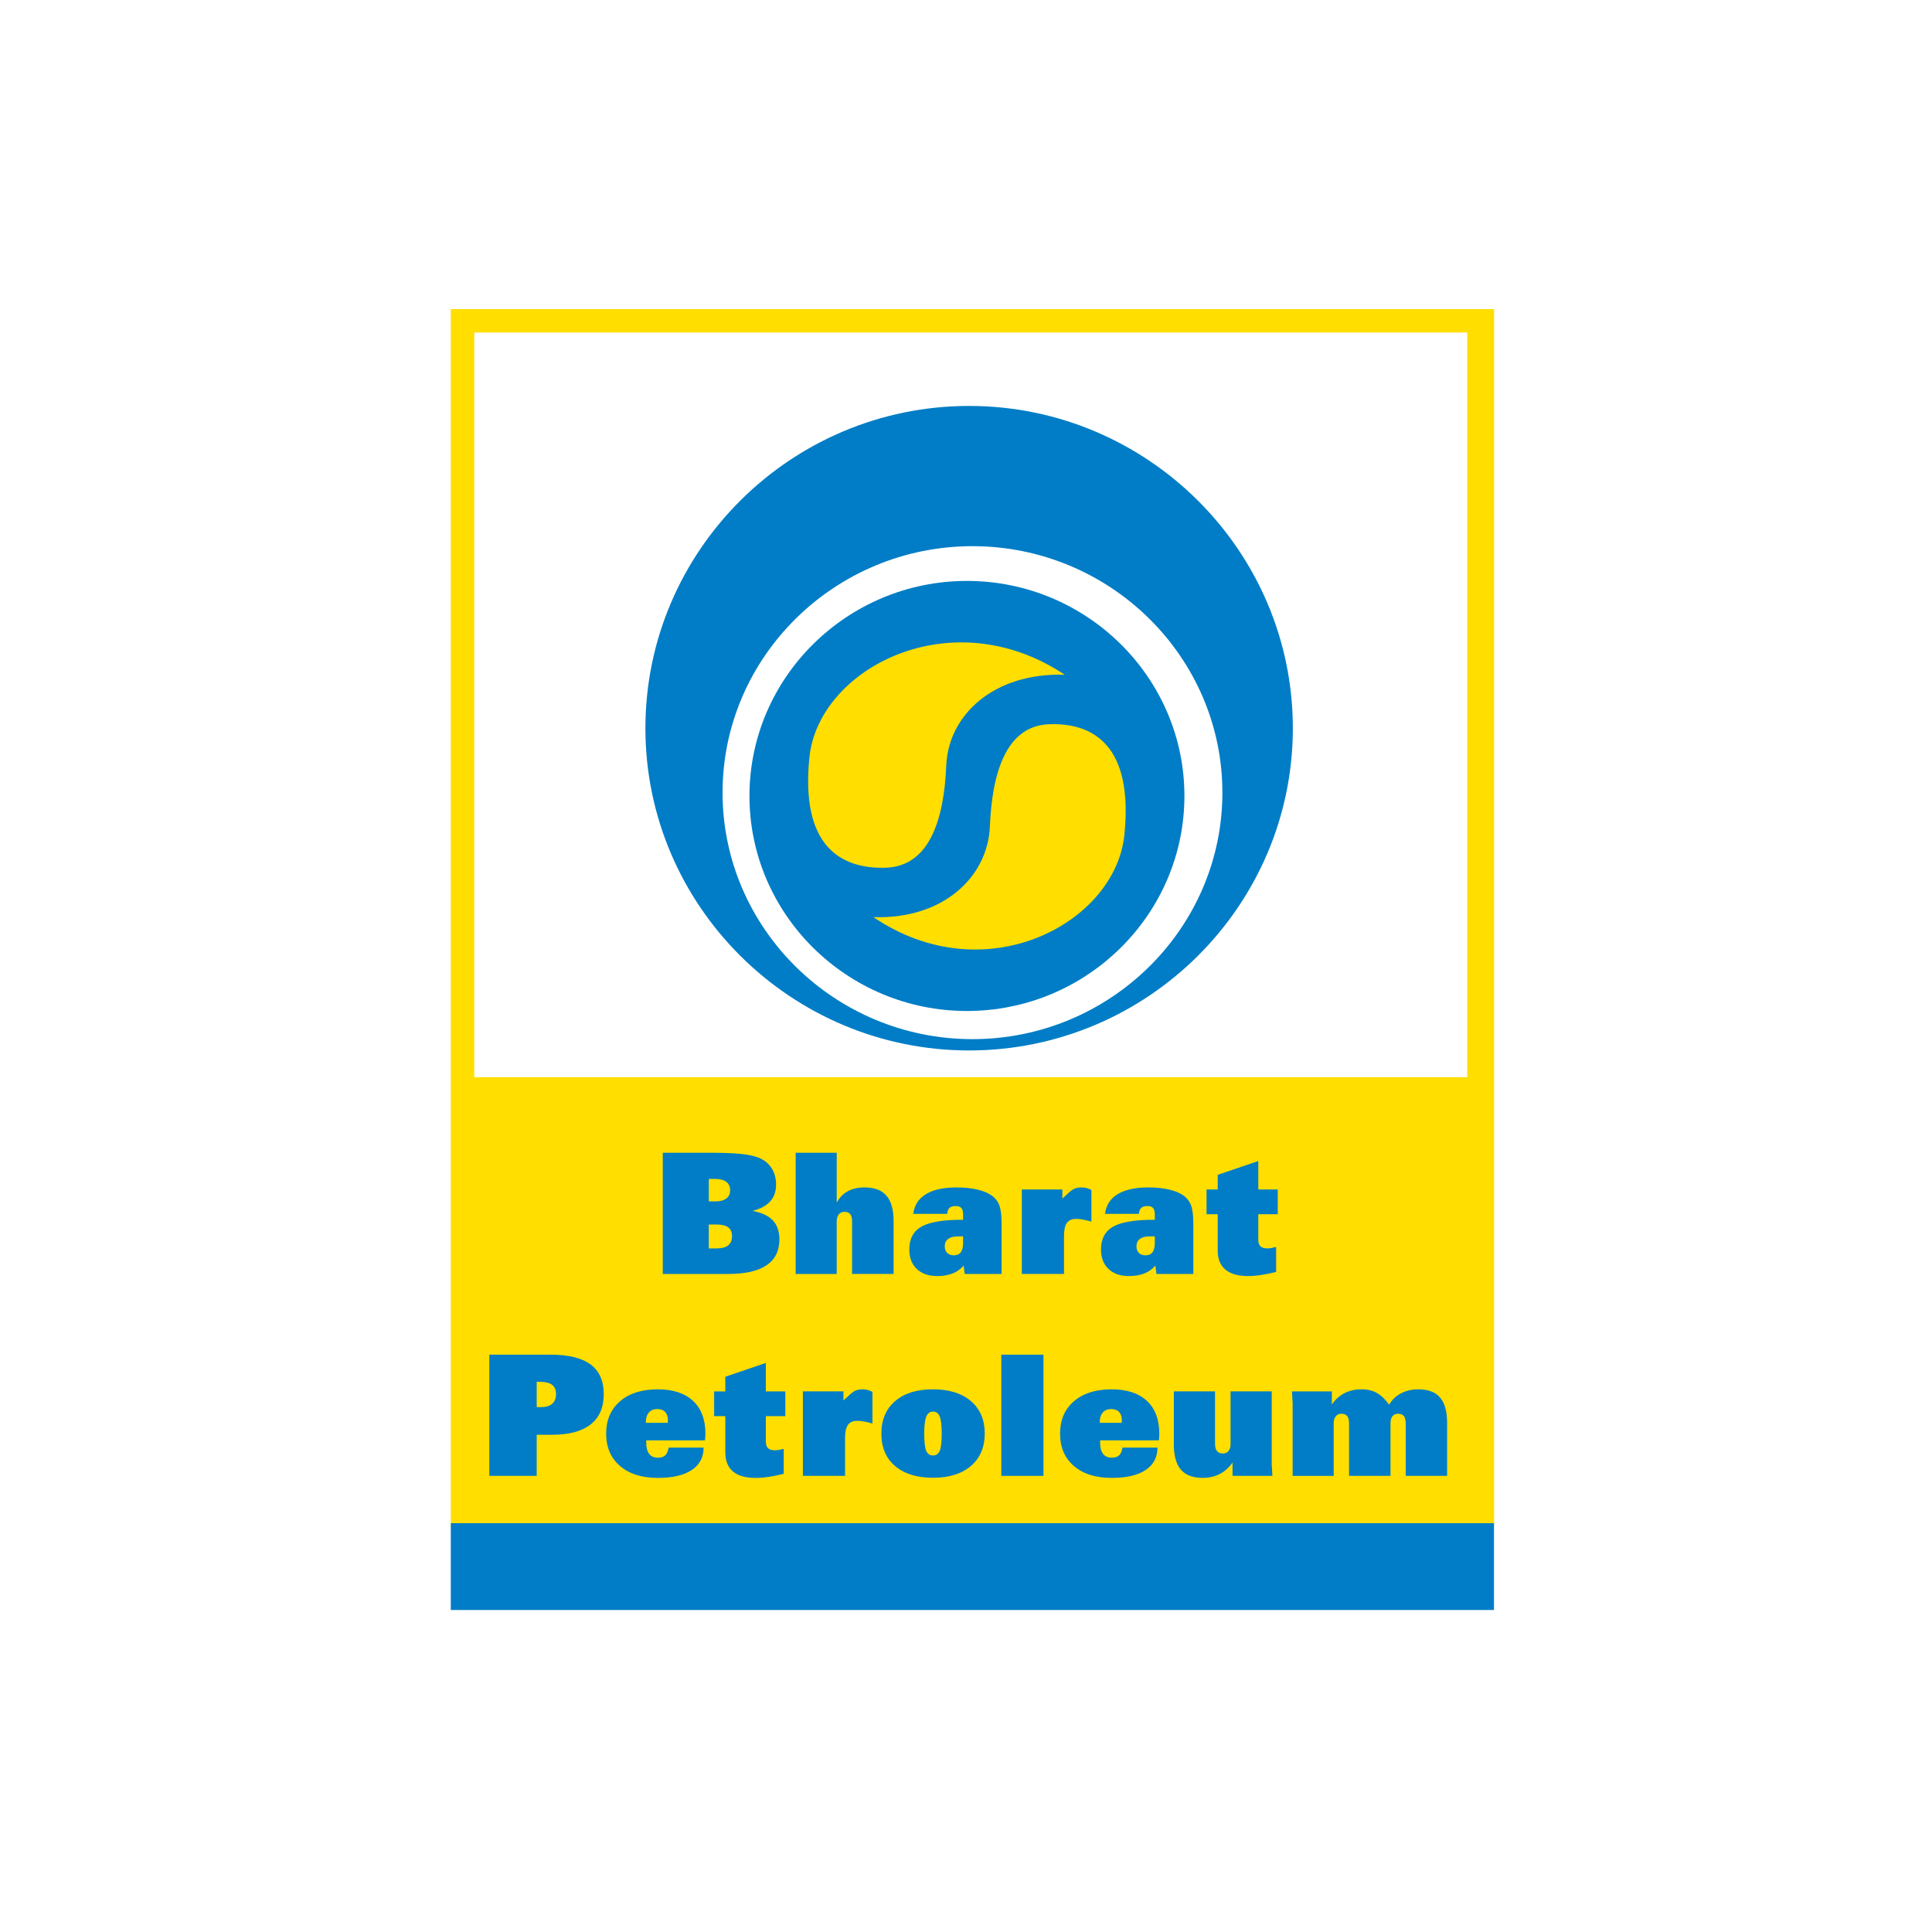 <svg xmlns="http://www.w3.org/2000/svg" width="150" height="150" viewBox="0 0 150 150" fill="none"><rect width="150" height="150" fill="white"></rect><g clip-path="url(#clip0_2796_6015)"><path fill-rule="evenodd" clip-rule="evenodd" d="M35 24H116V118.545H35V24ZM36.822 25.814H113.916V83.632H36.822V25.814Z" fill="#FFDE00"></path><path d="M35 118.259H115.992V125H35V118.259Z" fill="#007DC6"></path><path fill-rule="evenodd" clip-rule="evenodd" d="M75.503 80.679C64.816 80.679 56.099 72.084 56.099 61.541C56.099 51.001 64.816 42.405 75.503 42.405C86.191 42.405 94.906 51 94.906 61.541C94.905 72.084 86.191 80.679 75.503 80.679ZM75.243 81.557C61.4 81.557 50.109 70.319 50.109 56.538C50.109 42.759 61.4 31.517 75.243 31.517C89.085 31.517 100.376 42.759 100.376 56.538C100.376 70.318 89.085 81.557 75.243 81.557Z" fill="#007DC6"></path><path fill-rule="evenodd" clip-rule="evenodd" d="M75.073 78.493C65.774 78.493 58.188 70.995 58.188 61.798C58.188 52.602 65.774 45.103 75.073 45.103C84.371 45.103 91.958 52.602 91.958 61.798C91.956 70.995 84.371 78.493 75.073 78.493Z" fill="#007DC6"></path><path fill-rule="evenodd" clip-rule="evenodd" d="M68.766 67.37C72.275 67.26 73.303 63.391 73.466 59.445C73.631 55.495 77.178 52.209 82.667 52.388C73.85 46.507 63.551 51.905 62.843 58.791C62.138 65.676 65.257 67.477 68.766 67.37Z" fill="#FFDE00"></path><path fill-rule="evenodd" clip-rule="evenodd" d="M81.478 56.227C78.027 56.336 77.016 60.205 76.856 64.153C76.695 68.102 73.206 71.387 67.812 71.206C76.479 77.092 86.606 71.693 87.3 64.807C87.995 57.92 84.927 56.117 81.478 56.227Z" fill="#FFDE00"></path><path fill-rule="evenodd" clip-rule="evenodd" d="M55.029 93.278H55.522C55.898 93.278 56.187 93.206 56.388 93.055C56.59 92.906 56.688 92.692 56.688 92.416C56.688 92.127 56.59 91.906 56.388 91.756C56.187 91.607 55.892 91.53 55.509 91.53H55.031V93.278M55.029 95.071V96.926H55.641C56.041 96.926 56.343 96.845 56.539 96.688C56.736 96.528 56.833 96.287 56.833 95.969C56.833 95.667 56.736 95.442 56.539 95.291C56.344 95.144 56.041 95.071 55.641 95.071H55.029ZM51.458 98.91V89.499H55.057C56.101 89.499 56.916 89.529 57.505 89.589C58.094 89.649 58.56 89.747 58.9 89.883C59.334 90.056 59.668 90.327 59.902 90.687C60.136 91.049 60.254 91.478 60.254 91.975C60.254 92.503 60.104 92.936 59.803 93.272C59.501 93.607 59.043 93.858 58.423 94.014C59.135 94.145 59.66 94.392 60 94.749C60.342 95.108 60.511 95.598 60.511 96.219C60.511 97.113 60.179 97.785 59.514 98.235C58.849 98.686 57.854 98.91 56.535 98.91H51.458ZM61.776 98.91V89.499H64.963V93.373C65.172 92.981 65.457 92.686 65.82 92.488C66.18 92.29 66.615 92.192 67.126 92.192C67.891 92.192 68.455 92.406 68.823 92.831C69.192 93.261 69.378 93.917 69.378 94.806V98.909H66.155V94.845C66.155 94.584 66.109 94.391 66.014 94.267C65.918 94.148 65.766 94.086 65.561 94.086C65.377 94.086 65.229 94.152 65.123 94.283C65.016 94.413 64.963 94.593 64.963 94.82V98.91H61.776ZM70.91 94.246C70.983 93.576 71.311 93.071 71.881 92.719C72.454 92.368 73.244 92.192 74.257 92.192C74.866 92.192 75.407 92.245 75.874 92.356C76.341 92.463 76.718 92.619 76.999 92.822C77.272 93.013 77.479 93.282 77.592 93.594C77.709 93.91 77.763 94.392 77.763 95.03V98.911H74.9L74.815 98.26C74.588 98.531 74.296 98.74 73.966 98.869C73.629 99.003 73.225 99.072 72.752 99.072C72.09 99.072 71.564 98.889 71.177 98.519C70.791 98.153 70.599 97.651 70.599 97.016C70.599 96.188 70.908 95.597 71.531 95.241C72.15 94.885 73.202 94.704 74.683 94.704H74.775V94.297C74.775 94.06 74.729 93.89 74.639 93.789C74.548 93.685 74.399 93.638 74.191 93.638C73.978 93.638 73.821 93.683 73.716 93.781C73.615 93.877 73.554 94.032 73.541 94.242L70.91 94.246ZM74.775 95.994H74.355C74.031 95.994 73.779 96.062 73.608 96.195C73.436 96.328 73.349 96.519 73.349 96.77C73.349 96.979 73.413 97.15 73.54 97.276C73.664 97.399 73.834 97.463 74.046 97.463C74.293 97.463 74.475 97.384 74.596 97.227C74.715 97.067 74.774 96.829 74.774 96.503V95.994H74.775ZM82.482 93.053L82.841 92.729C83.078 92.496 83.273 92.351 83.429 92.287C83.581 92.225 83.756 92.192 83.96 92.192C84.104 92.192 84.242 92.21 84.371 92.242C84.499 92.277 84.62 92.325 84.735 92.391V94.846C84.521 94.782 84.303 94.73 84.084 94.689C83.909 94.655 83.732 94.636 83.554 94.634C83.224 94.634 82.985 94.74 82.833 94.947C82.683 95.156 82.608 95.489 82.608 95.945V98.909H79.335V92.351H82.482V93.053ZM85.798 94.246C85.874 93.576 86.195 93.071 86.767 92.719C87.341 92.368 88.131 92.192 89.142 92.192C89.753 92.192 90.293 92.245 90.759 92.356C91.229 92.463 91.602 92.619 91.888 92.822C92.158 93.014 92.364 93.284 92.477 93.594C92.594 93.91 92.648 94.392 92.648 95.03V98.911H89.786L89.701 98.26C89.473 98.53 89.182 98.74 88.852 98.869C88.514 99.003 88.112 99.072 87.638 99.072C86.975 99.072 86.45 98.889 86.066 98.519C85.676 98.153 85.482 97.651 85.482 97.016C85.482 96.188 85.794 95.597 86.416 95.241C87.036 94.885 88.091 94.704 89.57 94.704H89.661V94.297C89.661 94.06 89.615 93.89 89.525 93.789C89.436 93.685 89.285 93.638 89.078 93.638C88.866 93.638 88.706 93.683 88.606 93.781C88.499 93.877 88.441 94.032 88.427 94.242L85.798 94.246ZM89.661 95.994H89.242C88.915 95.994 88.665 96.062 88.494 96.195C88.32 96.328 88.234 96.519 88.234 96.77C88.234 96.979 88.298 97.15 88.423 97.276C88.549 97.399 88.717 97.463 88.931 97.463C89.176 97.463 89.36 97.384 89.48 97.227C89.598 97.067 89.659 96.829 89.659 96.503V95.994H89.661ZM93.675 94.271V92.351H94.544V91.214L97.694 90.142V92.351H99.204V94.271H97.694V96.282C97.694 96.498 97.75 96.661 97.87 96.77C97.986 96.875 98.162 96.927 98.401 96.927C98.481 96.927 98.581 96.915 98.699 96.896C98.813 96.875 98.941 96.846 99.077 96.813V98.754C98.689 98.85 98.297 98.93 97.903 98.992C97.543 99.043 97.208 99.072 96.896 99.072C96.12 99.072 95.534 98.905 95.138 98.571C94.742 98.238 94.544 97.742 94.544 97.081V94.272H93.675M41.669 107.281V109.24C41.705 109.244 41.744 109.25 41.79 109.252H41.968C42.367 109.252 42.666 109.167 42.868 108.993C43.069 108.823 43.169 108.566 43.169 108.226C43.169 107.902 43.065 107.665 42.856 107.509C42.649 107.356 42.327 107.281 41.89 107.281H41.669ZM37.992 114.586V105.177H42.745C44.135 105.177 45.172 105.431 45.853 105.936C46.534 106.443 46.874 107.208 46.874 108.238C46.874 109.276 46.535 110.06 45.855 110.593C45.177 111.127 44.181 111.395 42.87 111.395H41.669V114.586H37.992ZM50.147 110.469H51.847C51.847 110.447 51.849 110.415 51.852 110.373C51.856 110.332 51.858 110.302 51.858 110.286C51.858 109.997 51.789 109.784 51.645 109.626C51.502 109.473 51.297 109.398 51.028 109.398C50.753 109.398 50.538 109.487 50.382 109.663C50.226 109.841 50.146 110.081 50.146 110.394V110.469M54.734 111.829H50.173V112.013C50.173 112.393 50.246 112.68 50.403 112.877C50.554 113.078 50.779 113.176 51.076 113.176C51.328 113.176 51.519 113.113 51.647 112.994C51.781 112.872 51.868 112.673 51.912 112.392H54.627C54.627 113.146 54.32 113.723 53.707 114.132C53.091 114.541 52.216 114.744 51.075 114.744C49.833 114.744 48.853 114.436 48.139 113.82C47.422 113.204 47.063 112.365 47.063 111.307C47.063 110.247 47.421 109.412 48.139 108.794C48.853 108.177 49.832 107.867 51.075 107.867C52.255 107.867 53.166 108.168 53.808 108.766C54.445 109.362 54.769 110.213 54.769 111.319C54.769 111.415 54.758 111.568 54.741 111.784C54.742 111.799 54.739 111.815 54.734 111.829ZM55.444 109.946V108.026H56.314V106.89L59.461 105.817V108.026H60.972V109.946H59.461V111.956C59.461 112.173 59.521 112.337 59.637 112.442C59.755 112.55 59.931 112.601 60.169 112.601C60.248 112.601 60.349 112.591 60.465 112.571C60.583 112.55 60.709 112.521 60.846 112.489V114.427C60.458 114.526 60.066 114.605 59.67 114.665C59.311 114.72 58.975 114.745 58.666 114.745C57.887 114.745 57.302 114.577 56.907 114.244C56.509 113.913 56.314 113.417 56.314 112.755V109.947H55.444M65.485 108.73L65.844 108.405C66.081 108.173 66.276 108.026 66.43 107.961C66.6 107.897 66.78 107.864 66.962 107.866C67.108 107.866 67.245 107.886 67.374 107.918C67.501 107.952 67.624 108.001 67.738 108.068V110.523C67.524 110.458 67.307 110.406 67.087 110.365C66.913 110.331 66.735 110.313 66.557 110.312C66.226 110.312 65.987 110.415 65.837 110.623C65.686 110.831 65.61 111.165 65.61 111.619V114.585H62.336V108.025H65.485V108.73ZM72.439 109.595C72.198 109.595 72.021 109.727 71.915 109.987C71.808 110.247 71.757 110.691 71.757 111.305C71.757 111.947 71.806 112.391 71.909 112.638C72.011 112.878 72.187 113.002 72.439 113.002C72.689 113.002 72.862 112.878 72.962 112.638C73.065 112.391 73.114 111.948 73.114 111.305C73.114 110.671 73.063 110.227 72.958 109.973C72.854 109.721 72.682 109.595 72.439 109.595ZM72.44 107.866C73.684 107.866 74.667 108.173 75.382 108.781C76.097 109.393 76.455 110.23 76.455 111.294C76.455 112.359 76.097 113.202 75.385 113.812C74.672 114.426 73.691 114.733 72.44 114.733C71.185 114.733 70.203 114.428 69.493 113.82C68.784 113.212 68.429 112.373 68.429 111.307C68.429 110.236 68.784 109.393 69.498 108.781C70.207 108.172 71.188 107.866 72.44 107.866Z" fill="#007DC6"></path><path d="M77.742 105.177H81.014V114.586H77.742V105.177Z" fill="#007DC6"></path><path fill-rule="evenodd" clip-rule="evenodd" d="M85.386 110.469H87.087C87.087 110.447 87.087 110.415 87.091 110.373C87.095 110.332 87.099 110.302 87.099 110.286C87.099 109.997 87.029 109.784 86.885 109.626C86.743 109.473 86.537 109.398 86.268 109.398C85.993 109.398 85.781 109.487 85.621 109.663C85.465 109.841 85.386 110.081 85.386 110.394V110.469ZM89.975 111.829H85.413V112.013C85.413 112.393 85.489 112.68 85.64 112.877C85.792 113.078 86.02 113.176 86.316 113.176C86.568 113.176 86.759 113.113 86.887 112.994C87.018 112.871 87.106 112.673 87.151 112.392H89.867C89.867 113.146 89.559 113.723 88.947 114.132C88.33 114.541 87.455 114.744 86.314 114.744C85.072 114.744 84.093 114.436 83.379 113.82C82.659 113.204 82.305 112.365 82.305 111.307C82.305 110.247 82.661 109.412 83.379 108.794C84.093 108.177 85.072 107.867 86.314 107.867C87.493 107.867 88.404 108.168 89.048 108.766C89.688 109.362 90.008 110.213 90.008 111.319C90.008 111.415 89.998 111.568 89.983 111.784C89.983 111.805 89.979 111.819 89.975 111.829ZM91.134 108.025H94.334V112.077C94.334 112.34 94.386 112.533 94.486 112.661C94.586 112.784 94.738 112.848 94.941 112.848C95.129 112.848 95.276 112.782 95.382 112.651C95.489 112.521 95.541 112.341 95.541 112.114V108.024H98.735V113.683C98.735 113.71 98.741 113.823 98.757 114.026C98.769 114.225 98.781 114.414 98.789 114.584H95.693V113.548C95.426 113.941 95.094 114.236 94.7 114.44C94.307 114.642 93.866 114.742 93.375 114.742C92.609 114.742 92.046 114.528 91.683 114.104C91.318 113.68 91.136 113.019 91.136 112.127V108.025M100.36 114.586V108.926C100.36 108.904 100.354 108.796 100.339 108.596C100.325 108.406 100.315 108.216 100.309 108.026H103.404V109.047C103.671 108.657 104.001 108.361 104.389 108.164C104.772 107.966 105.211 107.866 105.706 107.866C106.165 107.866 106.563 107.96 106.898 108.148C107.23 108.336 107.548 108.638 107.848 109.059C108.083 108.673 108.391 108.374 108.782 108.175C109.17 107.971 109.615 107.867 110.112 107.867C110.883 107.867 111.45 108.081 111.809 108.507C112.172 108.931 112.354 109.591 112.354 110.483V114.586H109.142V110.523C109.142 110.261 109.09 110.065 108.999 109.944C108.903 109.824 108.75 109.763 108.547 109.763C108.36 109.763 108.216 109.825 108.112 109.95C108.012 110.074 107.959 110.257 107.959 110.483V114.586H104.74V110.523C104.74 110.261 104.692 110.065 104.599 109.944C104.503 109.824 104.35 109.763 104.146 109.763C103.962 109.763 103.821 109.827 103.71 109.96C103.602 110.092 103.546 110.27 103.546 110.496V114.587H100.36" fill="#007DC6"></path></g><defs><clipPath id="clip0_2796_6015"><rect width="81" height="101" fill="white" transform="translate(35 24)"></rect></clipPath></defs></svg>